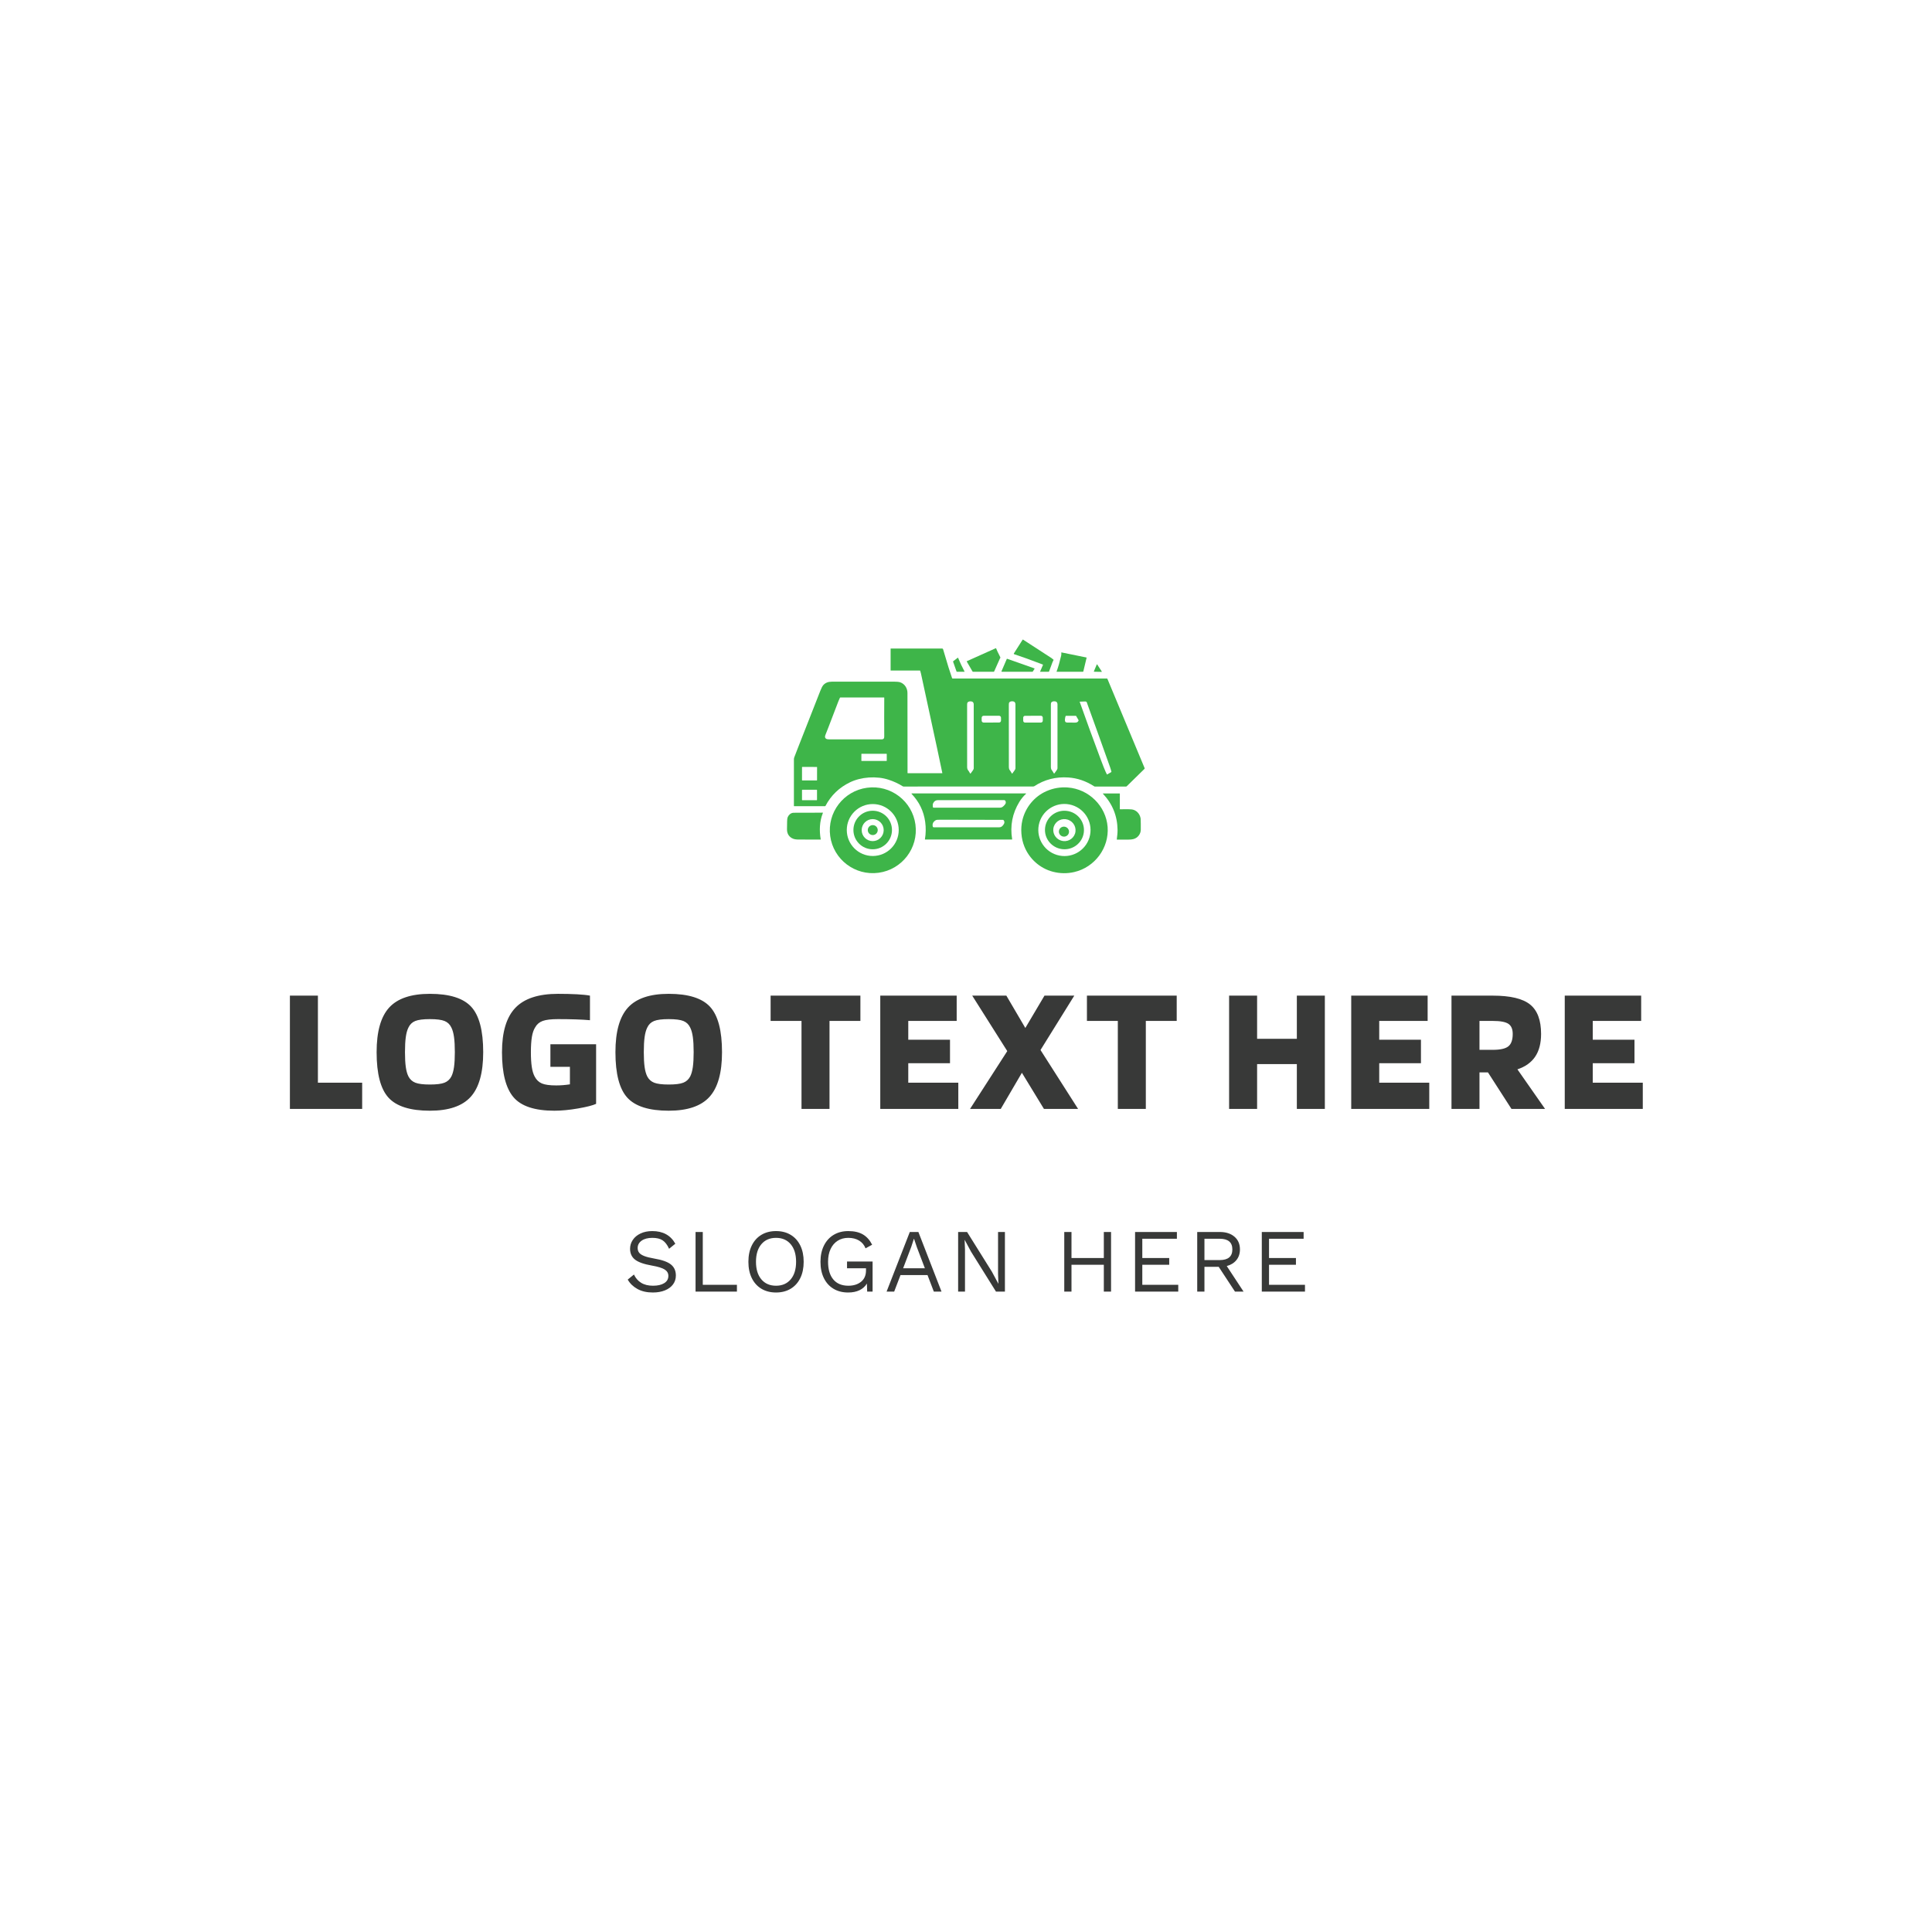 <svg width="1000" height="1000" viewBox="0 0 1000 1000" xmlns="http://www.w3.org/2000/svg"><defs/><path fill="#ffffff" d="M 0 0 L 1000 0 L 1000 1000 L 0 1000 Z"/><path fill="#3eb549" transform="matrix(0.408 0 0 0.408 9.945 65.014)" d="M 1170.932 821.555 C 1171.022 821.552 1171.094 821.48 1171.094 821.395 C 1171.093 821.382 1171.091 821.373 1171.09 821.36 C 1166.705 800.298 1162.448 780.361 1158.321 761.549 C 1157.574 758.14 1156.734 754.213 1155.797 749.77 C 1153.11 737.041 1149.18 718.851 1144.005 695.202 C 1143.813 694.311 1143.493 693.127 1143.048 691.648 C 1142.984 691.44 1142.843 691.336 1142.626 691.336 L 1105.779 691.336 C 1105.612 691.336 1105.478 691.2 1105.478 691.033 L 1105.478 663.552 C 1105.478 663.481 1105.531 663.425 1105.598 663.425 L 1170.963 663.425 C 1171.449 663.425 1171.879 663.746 1172.018 664.216 C 1175.775 676.895 1178.077 684.566 1178.919 687.229 C 1180.272 691.501 1181.777 696.05 1183.43 700.876 C 1183.562 701.262 1183.833 701.456 1184.243 701.456 L 1379.985 701.456 C 1380.207 701.456 1380.408 701.588 1380.49 701.793 L 1427.697 815.057 C 1427.867 815.454 1427.796 815.807 1427.487 816.112 L 1405.13 838.021 C 1404.802 838.345 1404.359 838.525 1403.896 838.522 C 1387.433 838.434 1374.371 838.43 1364.706 838.516 C 1364.364 838.519 1363.863 838.308 1363.201 837.882 C 1353.086 831.417 1342.364 827.789 1331.033 826.995 C 1315.124 825.881 1300.613 829.612 1287.5 838.184 C 1287.272 838.331 1286.92 838.408 1286.445 838.408 C 1279.986 838.421 1225.136 838.439 1121.897 838.468 C 1121.524 838.468 1121.123 838.332 1120.694 838.065 C 1115.152 834.611 1109.214 831.868 1102.878 829.831 C 1098.886 828.546 1094.969 827.698 1091.122 827.289 C 1082.2 826.335 1073.58 826.911 1065.259 829.024 C 1061.24 830.047 1057.473 831.405 1053.955 833.096 C 1040.267 839.671 1029.881 849.679 1022.799 863.114 C 1022.711 863.281 1022.57 863.366 1022.377 863.366 L 983.113 863.366 C 982.94 863.366 982.8 863.227 982.8 863.054 L 982.8 863.054 C 982.755 851.856 982.758 832.182 982.805 804.035 C 982.805 803.087 982.972 802.17 983.305 801.282 C 984.634 797.752 985.988 794.231 987.371 790.719 C 997.083 766.097 1006.72 741.548 1016.281 717.072 C 1017.693 713.454 1018.973 711.01 1020.116 709.741 C 1022.686 706.894 1026.196 705.466 1030.644 705.455 C 1056.864 705.386 1083.084 705.367 1109.308 705.4 C 1113.238 705.408 1115.974 705.669 1117.512 706.183 C 1123.288 708.11 1126.846 713.651 1126.846 719.734 C 1126.895 784.519 1126.928 818.355 1126.944 821.235 C 1126.947 821.412 1127.092 821.556 1127.268 821.556 L 1170.932 821.556 Z M 1041.798 725.491 C 1041.523 725.491 1041.269 725.65 1041.148 725.9 C 1040.428 727.395 1039.751 728.957 1039.112 730.591 C 1035.138 740.747 1030.954 751.678 1026.561 763.387 C 1025.45 766.353 1024.336 769.175 1023.225 771.855 C 1022.647 773.256 1022.334 774.235 1022.285 774.799 C 1022.165 776.144 1022.62 777.161 1023.653 777.854 C 1024.412 778.363 1025.71 778.618 1027.549 778.618 C 1064.714 778.626 1086.974 778.619 1094.331 778.6 C 1095.588 778.6 1096.47 778.162 1096.975 777.293 C 1097.267 776.795 1097.411 775.929 1097.402 774.696 C 1097.311 758.785 1097.314 742.459 1097.414 725.725 C 1097.414 725.596 1097.309 725.49 1097.18 725.49 L 1041.798 725.49 Z M 1209.624 818.302 C 1210.504 817.134 1210.944 816.075 1210.948 815.134 C 1211.009 799.589 1210.999 772.653 1210.919 734.319 C 1210.913 732.17 1209.943 730.675 1207.757 730.458 C 1205.931 730.279 1203.62 730.477 1202.823 732.357 C 1202.623 732.822 1202.524 733.74 1202.524 735.109 C 1202.535 774.874 1202.546 801.151 1202.559 813.94 C 1202.559 814.416 1202.619 814.941 1202.74 815.524 C 1202.885 816.26 1203.049 816.752 1203.234 817.001 C 1204.366 818.522 1205.42 820.153 1206.396 821.898 C 1206.485 822.058 1206.693 822.115 1206.857 822.024 C 1206.901 821.999 1206.939 821.967 1206.967 821.926 C 1207.578 821.061 1208.464 819.852 1209.624 818.302 Z M 1262.546 818.264 C 1263.426 817.096 1263.867 816.037 1263.87 815.093 C 1263.932 799.545 1263.919 772.594 1263.836 734.24 C 1263.829 732.091 1262.859 730.596 1260.674 730.381 C 1258.848 730.2 1256.529 730.399 1255.735 732.278 C 1255.533 732.744 1255.434 733.66 1255.434 735.03 C 1255.45 774.817 1255.465 801.107 1255.481 813.899 C 1255.481 814.378 1255.542 814.907 1255.663 815.489 C 1255.808 816.223 1255.973 816.715 1256.157 816.963 C 1257.289 818.484 1258.343 820.119 1259.319 821.86 C 1259.409 822.024 1259.616 822.081 1259.78 821.989 C 1259.824 821.964 1259.862 821.929 1259.89 821.891 C 1260.501 821.023 1261.385 819.814 1262.546 818.264 Z M 1315.853 818.243 C 1316.732 817.074 1317.174 816.016 1317.177 815.075 C 1317.246 799.536 1317.248 772.598 1317.184 734.266 C 1317.177 732.121 1316.207 730.622 1314.022 730.405 C 1312.197 730.225 1309.884 730.424 1309.09 732.302 C 1308.889 732.767 1308.788 733.686 1308.788 735.054 C 1308.784 774.818 1308.784 801.092 1308.788 813.88 C 1308.788 814.353 1308.848 814.882 1308.969 815.464 C 1309.114 816.198 1309.278 816.69 1309.463 816.942 C 1310.596 818.463 1311.649 820.094 1312.625 821.838 C 1312.715 821.999 1312.921 822.056 1313.086 821.964 C 1313.131 821.94 1313.167 821.907 1313.196 821.866 C 1313.808 821.001 1314.693 819.791 1315.853 818.243 Z M 1385.343 820.176 C 1385.54 820.059 1385.638 819.832 1385.584 819.615 C 1385.155 817.782 1384.606 815.93 1383.94 814.056 C 1374.725 788.113 1365.006 761.061 1354.785 732.898 C 1354.772 732.86 1354.695 732.611 1354.555 732.151 C 1354.221 731.027 1353.418 730.495 1352.146 730.554 C 1349.492 730.674 1347.284 730.759 1345.522 730.806 C 1345.36 730.811 1345.306 730.888 1345.358 731.036 C 1353.409 753.761 1362.212 777.874 1371.762 803.376 C 1374.934 811.838 1377.035 817.163 1378.069 819.349 C 1378.65 820.577 1379.229 821.774 1379.802 822.936 C 1379.891 823.112 1380.103 823.185 1380.28 823.096 C 1380.286 823.093 1380.291 823.09 1380.297 823.087 L 1385.343 820.176 Z M 1245.527 751.144 C 1245.526 749.777 1244.416 748.67 1243.048 748.673 L 1223.45 748.708 C 1222.084 748.71 1220.978 749.82 1220.979 751.187 L 1220.979 751.187 L 1220.986 754.837 C 1220.987 756.204 1222.097 757.311 1223.465 757.309 L 1243.063 757.274 C 1244.429 757.271 1245.537 756.162 1245.535 754.794 L 1245.535 754.794 L 1245.527 751.144 Z M 1298.509 751.005 C 1298.507 749.731 1297.473 748.701 1296.199 748.701 L 1296.199 748.701 L 1275.998 748.738 C 1274.725 748.739 1273.693 749.776 1273.694 751.048 L 1273.694 751.048 L 1273.702 755.024 C 1273.704 756.298 1274.74 757.329 1276.013 757.328 L 1276.013 757.328 L 1296.213 757.292 C 1297.486 757.29 1298.519 756.254 1298.517 754.982 L 1298.517 754.982 L 1298.509 751.005 Z M 1328.115 748.727 C 1327.817 748.727 1327.55 748.91 1327.441 749.184 C 1326.834 750.74 1325.706 756.26 1327.947 756.991 C 1328.581 757.196 1329.105 757.3 1329.519 757.303 C 1332.313 757.341 1335.076 757.36 1337.806 757.363 C 1340.812 757.369 1342.365 757.58 1343.81 755.039 C 1343.987 754.727 1343.985 754.412 1343.805 754.101 L 1340.817 748.92 C 1340.742 748.791 1340.627 748.728 1340.474 748.728 L 1328.115 748.728 Z M 1100.581 797.282 C 1100.581 797.087 1100.422 796.926 1100.225 796.926 L 1068.75 796.926 C 1068.553 796.926 1068.394 797.087 1068.394 797.282 L 1068.394 805.678 C 1068.394 805.876 1068.553 806.033 1068.75 806.033 L 1068.75 806.033 L 1100.225 806.033 C 1100.422 806.033 1100.581 805.876 1100.581 805.678 L 1100.581 805.678 L 1100.581 797.282 Z M 1012.18 813.956 C 1012.18 813.776 1012.035 813.632 1011.856 813.632 L 1011.856 813.632 L 993.415 813.6 C 993.235 813.6 993.09 813.746 993.09 813.924 L 993.09 813.924 L 993.06 830.366 C 993.06 830.546 993.205 830.69 993.384 830.69 C 993.384 830.69 993.384 830.69 993.385 830.69 L 1011.825 830.725 C 1012.006 830.725 1012.151 830.579 1012.151 830.397 L 1012.151 830.397 L 1012.18 813.956 Z M 1012.113 842.995 C 1012.113 842.766 1011.927 842.58 1011.697 842.58 L 1011.697 842.58 L 993.483 842.58 C 993.254 842.58 993.067 842.766 993.067 842.995 L 993.067 842.995 L 993.067 855.416 C 993.067 855.643 993.253 855.832 993.483 855.832 L 993.483 855.832 L 1011.696 855.832 C 1011.926 855.832 1012.112 855.643 1012.112 855.416 L 1012.112 855.416 L 1012.112 842.995 Z"/><path fill="#3eb549" transform="matrix(0.408 0 0 0.408 9.945 65.014)" d="M 1277.217 847.706 C 1273.969 850.676 1271.169 854.08 1268.821 857.919 C 1259.907 872.486 1256.855 888.293 1259.667 905.342 C 1259.693 905.506 1259.581 905.66 1259.416 905.689 C 1259.402 905.689 1259.387 905.692 1259.372 905.692 L 1149.208 905.692 C 1149.093 905.696 1148.997 905.601 1148.996 905.485 C 1148.995 905.472 1148.996 905.46 1148.999 905.447 C 1150.248 898.096 1150.358 890.696 1149.33 883.245 C 1147.452 869.602 1141.692 857.771 1132.051 847.754 C 1131.925 847.625 1131.926 847.42 1132.052 847.294 C 1132.115 847.231 1132.198 847.199 1132.285 847.199 L 1277.025 847.199 C 1277.185 847.199 1277.313 847.332 1277.31 847.496 C 1277.307 847.574 1277.274 847.65 1277.217 847.706 Z M 1249.748 862.227 C 1250.471 861.474 1251.026 860.668 1251.415 859.812 C 1251.97 858.593 1251.434 855.673 1249.415 855.673 C 1204.944 855.693 1176.987 855.714 1165.549 855.739 C 1162.71 855.746 1160.673 857.052 1159.436 859.66 C 1158.737 861.146 1158.923 863.124 1159.093 864.519 C 1159.147 864.959 1159.518 865.29 1159.959 865.29 C 1188.721 865.362 1216.834 865.356 1244.302 865.27 C 1246.797 865.26 1247.965 864.076 1249.748 862.227 Z M 1169.163 880.578 C 1168.881 880.578 1167.428 880.609 1164.803 880.669 C 1163.726 880.691 1162.717 881.06 1161.774 881.772 C 1159.184 883.715 1158.247 886.225 1158.966 889.305 C 1159.089 889.825 1159.553 890.19 1160.086 890.19 C 1183.19 890.215 1210.911 890.206 1243.25 890.168 C 1245.004 890.162 1246.431 889.522 1247.526 888.247 C 1249.212 886.282 1250.573 884.452 1249.339 881.88 C 1248.974 881.117 1248.462 880.734 1247.804 880.731 C 1243.086 880.716 1216.871 880.665 1169.163 880.578 Z"/><path fill="#3eb549" transform="matrix(0.408 0 0 0.408 9.945 65.014)" d="M 1396.577 867.31 C 1398.259 867.256 1401.614 867.231 1406.64 867.238 C 1410.021 867.238 1412.527 867.547 1414.157 868.17 C 1418.88 869.978 1421.992 874.356 1422.679 879.265 C 1422.764 879.848 1422.821 881.995 1422.849 885.708 C 1422.868 888.199 1422.87 890.687 1422.853 893.178 C 1422.817 898.966 1418.722 903.91 1413.2 905.193 C 1411.364 905.618 1409.377 905.819 1407.237 905.797 C 1401.828 905.74 1396.348 905.825 1392.686 905.784 C 1392.473 905.777 1392.382 905.674 1392.415 905.463 C 1392.915 901.892 1393.427 897.061 1393.386 893.484 C 1393.148 875.763 1386.941 860.439 1374.763 847.518 C 1374.696 847.449 1374.699 847.338 1374.768 847.273 C 1374.802 847.241 1374.848 847.222 1374.895 847.225 L 1396.108 847.225 C 1396.205 847.225 1396.283 847.304 1396.283 847.405 L 1396.283 867.028 C 1396.283 867.182 1396.411 867.311 1396.572 867.311 C 1396.572 867.31 1396.574 867.31 1396.577 867.31 Z"/><path fill="#3eb549" transform="matrix(0.408 0 0 0.408 9.945 65.014)" d="M 1019.472 872.216 C 1015.34 882.589 1014.865 894.22 1016.803 905.44 C 1016.827 905.586 1016.729 905.72 1016.584 905.743 C 1016.57 905.746 1016.554 905.746 1016.539 905.746 C 1012.668 905.712 1003.466 905.696 988.93 905.705 C 985.546 905.712 982.576 905.403 979.843 903.718 C 975.916 901.284 973.978 897.58 974.031 892.612 C 974.039 891.821 974.088 888.549 974.18 882.802 C 974.216 880.295 974.44 878.529 974.849 877.501 C 975.969 874.698 978.559 872.145 981.702 871.792 C 982.445 871.703 983.951 871.666 986.221 871.682 C 997.213 871.757 1008.245 871.726 1019.316 871.587 C 1019.442 871.584 1019.554 871.672 1019.587 871.798 C 1019.603 871.851 1019.565 871.993 1019.472 872.216 Z"/><path fill="#3eb549" transform="matrix(0.408 0 0 0.408 9.945 65.014)" d="M 1298.749 684.222 C 1298.836 684.017 1298.743 683.781 1298.541 683.695 C 1298.535 683.693 1298.527 683.69 1298.52 683.687 C 1297.383 683.268 1290.625 680.746 1278.248 676.116 C 1277.128 675.697 1271.769 673.848 1262.173 670.569 C 1261.836 670.452 1261.659 670.083 1261.777 669.744 C 1261.795 669.699 1261.815 669.654 1261.841 669.612 L 1272.923 652.243 C 1273.079 651.997 1273.279 651.953 1273.525 652.111 C 1284.566 659.213 1296.588 667.014 1309.589 675.516 C 1309.97 675.76 1310.795 676.426 1312.065 677.516 C 1312.217 677.644 1312.248 677.798 1312.155 677.979 C 1311.429 679.409 1311.006 680.29 1310.884 680.627 C 1309.373 684.869 1307.903 688.84 1306.47 692.54 C 1306.388 692.745 1306.239 692.849 1306.018 692.849 L 1295.195 692.849 C 1295.143 692.85 1295.097 692.808 1295.095 692.756 C 1295.094 692.739 1295.097 692.725 1295.105 692.711 L 1298.749 684.222 Z"/><path fill="#3eb549" transform="matrix(0.408 0 0 0.408 9.945 65.014)" d="M 1236.491 692.841 L 1210.026 692.841 C 1209.745 692.841 1209.483 692.69 1209.34 692.445 L 1202.142 679.984 C 1202.029 679.784 1202.095 679.53 1202.29 679.419 C 1202.302 679.411 1202.315 679.405 1202.329 679.398 L 1238.803 663.023 C 1239.006 662.935 1239.246 663.026 1239.335 663.231 C 1239.337 663.234 1239.337 663.237 1239.34 663.241 C 1240.546 666.201 1241.906 669.092 1243.417 671.914 C 1244.127 673.24 1244.556 674.15 1244.7 674.647 C 1244.778 674.921 1244.729 675.192 1244.549 675.461 C 1244.279 675.862 1244.135 676.082 1244.114 676.118 C 1240.26 684.615 1237.8 690.137 1236.731 692.686 C 1236.691 692.778 1236.596 692.841 1236.491 692.841 Z"/><path fill="#3eb549" transform="matrix(0.408 0 0 0.408 9.945 65.014)" d="M 1316.323 691.805 C 1318.266 686.408 1320.127 679.845 1321.906 672.11 C 1322.154 671.02 1322.124 669.81 1321.996 668.658 C 1321.98 668.497 1322.099 668.353 1322.261 668.337 C 1322.289 668.334 1322.318 668.334 1322.346 668.34 L 1353.93 674.772 C 1354.064 674.802 1354.147 674.931 1354.118 675.06 C 1354.116 675.063 1354.116 675.065 1354.116 675.066 L 1349.948 692.461 C 1349.891 692.696 1349.677 692.863 1349.43 692.864 L 1316.286 692.864 C 1316.12 692.863 1315.986 692.727 1315.988 692.56 C 1315.988 692.513 1315.999 692.466 1316.021 692.425 C 1316.203 692.068 1316.302 691.862 1316.323 691.805 Z"/><path fill="#3eb549" transform="matrix(0.408 0 0 0.408 9.945 65.014)" d="M 1189.133 692.605 L 1184.731 680.06 C 1184.663 679.863 1184.725 679.646 1184.888 679.518 L 1190.651 675.06 C 1190.768 674.97 1190.933 674.991 1191.024 675.104 C 1191.038 675.124 1191.051 675.145 1191.061 675.17 C 1193.563 681.232 1196.293 687.022 1199.252 692.538 C 1199.365 692.743 1199.304 692.847 1199.072 692.847 L 1189.47 692.847 C 1189.319 692.848 1189.185 692.75 1189.133 692.605 Z"/><path fill="#3eb549" transform="matrix(0.408 0 0 0.408 9.945 65.014)" d="M 1246.134 692.281 L 1252.85 676.628 C 1252.935 676.431 1253.159 676.334 1253.362 676.406 L 1287.825 688.552 C 1288.038 688.628 1288.149 688.862 1288.074 689.075 C 1288.063 689.103 1288.051 689.13 1288.035 689.155 L 1285.796 692.666 C 1285.72 692.781 1285.591 692.854 1285.452 692.854 L 1246.508 692.854 C 1246.283 692.851 1246.101 692.668 1246.101 692.441 C 1246.099 692.386 1246.112 692.331 1246.134 692.281 Z"/><path fill="#3eb549" transform="matrix(0.408 0 0 0.408 9.945 65.014)" d="M 1373.106 693.01 L 1363.614 692.829 C 1363.447 692.829 1363.312 692.695 1363.312 692.53 C 1363.312 692.488 1363.32 692.445 1363.337 692.407 L 1367.004 683.651 C 1367.068 683.499 1367.244 683.426 1367.398 683.489 C 1367.455 683.513 1367.502 683.552 1367.535 683.602 L 1373.366 692.546 C 1373.454 692.688 1373.413 692.874 1373.274 692.962 C 1373.224 692.994 1373.166 693.012 1373.106 693.01 Z"/><path fill="#3eb549" transform="matrix(0.408 0 0 0.408 9.945 65.014)" d="M 1136.965 886.624 C 1140.993 916.412 1120.05 943.83 1090.189 947.868 L 1090.189 947.868 C 1060.329 951.906 1032.858 931.032 1028.83 901.244 L 1028.83 901.244 C 1024.804 871.46 1045.746 844.039 1075.606 840.004 L 1075.606 840.004 C 1105.466 835.965 1132.937 856.839 1136.965 886.624 L 1136.965 886.624 Z M 1115.773 893.636 C 1115.773 875.44 1101.021 860.69 1082.824 860.69 C 1064.628 860.69 1049.875 875.44 1049.875 893.636 C 1049.875 911.835 1064.628 926.585 1082.824 926.585 L 1082.824 926.585 C 1101.021 926.585 1115.773 911.835 1115.773 893.636 L 1115.773 893.636 Z"/><path fill="#3eb549" transform="matrix(0.408 0 0 0.408 9.945 65.014)" d="M 1380.775 889.709 C 1382.817 916.197 1364.617 940.859 1338.541 946.921 C 1329.429 949.039 1320.317 948.906 1311.209 946.519 C 1294.864 942.232 1281.518 930.233 1275.225 914.696 C 1273.127 909.517 1271.854 904.007 1271.403 898.164 C 1270.951 892.321 1271.365 886.683 1272.639 881.246 C 1276.471 864.924 1287.817 851.016 1303.308 844.267 C 1311.94 840.51 1320.92 838.981 1330.25 839.672 C 1356.946 841.655 1378.725 863.224 1380.775 889.709 Z M 1357.7 903.192 C 1362.972 885.725 1353.048 867.275 1335.528 861.988 L 1335.528 861.988 C 1318.009 856.699 1299.531 866.57 1294.257 884.04 C 1288.984 901.508 1298.909 919.955 1316.428 925.246 L 1316.428 925.246 C 1333.948 930.534 1352.425 920.66 1357.7 903.192 Z"/><path fill="#3eb549" transform="matrix(0.408 0 0 0.408 9.945 65.014)" d="M 1107.199 893.616 C 1107.199 907.12 1096.251 918.07 1082.745 918.07 L 1082.745 918.07 C 1069.24 918.07 1058.292 907.12 1058.292 893.616 L 1058.292 893.616 C 1058.292 880.108 1069.24 869.161 1082.745 869.161 L 1082.745 869.161 C 1096.251 869.161 1107.199 880.108 1107.199 893.616 L 1107.199 893.616 Z M 1096.696 893.757 C 1096.696 886.045 1090.445 879.795 1082.735 879.795 C 1075.025 879.795 1068.775 886.045 1068.775 893.757 L 1068.775 893.757 C 1068.775 901.465 1075.025 907.717 1082.735 907.717 L 1082.735 907.717 C 1090.445 907.717 1096.696 901.465 1096.696 893.757 Z"/><path fill="#3eb549" transform="matrix(0.408 0 0 0.408 9.945 65.014)" d="M 1350.586 896.588 C 1348.966 909.983 1336.657 919.511 1323.094 917.87 L 1323.094 917.87 C 1309.531 916.229 1299.85 904.039 1301.472 890.643 L 1301.472 890.643 C 1303.092 877.246 1315.401 867.717 1328.964 869.361 C 1328.964 869.361 1328.964 869.361 1328.966 869.361 C 1342.526 871.002 1352.207 883.191 1350.586 896.588 L 1350.586 896.588 Z M 1339.388 898.282 C 1341.845 890.978 1337.826 883.034 1330.41 880.541 C 1322.996 878.045 1314.992 881.942 1312.534 889.244 L 1312.534 889.244 C 1310.076 896.547 1314.096 904.491 1321.51 906.985 C 1328.926 909.481 1336.93 905.582 1339.388 898.282 L 1339.388 898.282 Z"/><path fill="#3eb549" transform="matrix(0.408 0 0 0.408 9.945 65.014)" d="M 1089.135 893.715 C 1089.135 897.201 1086.31 900.026 1082.824 900.026 C 1079.339 900.026 1076.513 897.201 1076.513 893.715 C 1076.513 890.23 1079.339 887.404 1082.824 887.404 C 1086.31 887.404 1089.135 890.23 1089.135 893.715 Z"/><path fill="#3eb549" transform="matrix(0.132 -0.386 0.386 0.132 -23.662 304.971)" d="M 170.852 1431.728 C 170.852 1435.282 168.017 1438.163 164.521 1438.163 C 161.024 1438.163 158.19 1435.282 158.19 1431.728 C 158.19 1428.174 161.024 1425.293 164.521 1425.293 C 168.017 1425.293 170.852 1428.174 170.852 1431.728 Z"/><path id="text" fill="#383938" transform="matrix(0.974 0 0 0.974 -4.487 352.639)" d="M 197.067 213.317 L 197.067 227.237 L 158.667 227.237 L 158.667 167.045 L 173.547 167.045 L 173.547 213.317 L 197.067 213.317 Z M 261.387 197.093 C 261.387 208.037 259.163 215.957 254.715 220.853 C 250.267 225.749 243.051 228.197 233.067 228.197 C 222.635 228.197 215.307 225.893 211.083 221.285 C 206.859 216.677 204.747 208.613 204.747 197.093 C 204.747 186.149 206.971 178.245 211.419 173.381 C 215.867 168.517 223.083 166.085 233.067 166.085 C 243.499 166.085 250.827 168.389 255.051 172.997 C 259.275 177.605 261.387 185.637 261.387 197.093 Z M 221.643 209.957 C 222.475 211.557 223.707 212.677 225.339 213.317 C 226.971 213.957 229.547 214.277 233.067 214.277 C 236.587 214.277 239.163 213.957 240.795 213.317 C 242.427 212.677 243.659 211.557 244.491 209.957 C 245.131 208.677 245.595 207.013 245.883 204.965 C 246.171 202.917 246.315 200.293 246.315 197.093 C 246.315 193.829 246.171 191.157 245.883 189.077 C 245.595 186.997 245.131 185.317 244.491 184.037 C 243.723 182.373 242.523 181.205 240.891 180.533 C 239.259 179.861 236.651 179.525 233.067 179.525 C 229.483 179.525 226.875 179.861 225.243 180.533 C 223.611 181.205 222.411 182.373 221.643 184.037 C 221.003 185.317 220.539 186.997 220.251 189.077 C 219.963 191.157 219.819 193.829 219.819 197.093 C 219.819 200.293 219.963 202.917 220.251 204.965 C 220.539 207.013 221.003 208.677 221.643 209.957 Z M 307.467 204.869 L 297.099 204.869 L 297.099 192.869 L 321.387 192.869 L 321.387 224.549 C 319.595 225.381 316.395 226.197 311.787 226.997 C 307.179 227.797 302.987 228.197 299.211 228.197 C 288.779 228.197 281.531 225.797 277.467 220.997 C 273.403 216.197 271.371 208.229 271.371 197.093 C 271.371 186.341 273.739 178.485 278.475 173.525 C 283.211 168.565 290.763 166.085 301.131 166.085 C 304.907 166.085 308.283 166.165 311.259 166.325 C 314.235 166.485 316.523 166.725 318.123 167.045 L 318.123 180.101 C 316.011 179.909 313.499 179.765 310.587 179.669 C 307.675 179.573 304.523 179.525 301.131 179.525 C 297.483 179.525 294.779 179.845 293.019 180.485 C 291.259 181.125 289.931 182.245 289.035 183.845 C 288.203 185.125 287.611 186.837 287.259 188.981 C 286.907 191.125 286.731 193.829 286.731 197.093 C 286.731 200.229 286.891 202.853 287.211 204.965 C 287.531 207.077 288.043 208.773 288.747 210.053 C 289.643 211.781 290.907 212.997 292.539 213.701 C 294.171 214.405 296.715 214.757 300.171 214.757 C 301.323 214.757 302.523 214.709 303.771 214.613 C 305.019 214.517 306.251 214.373 307.467 214.181 L 307.467 204.869 Z M 388.299 197.093 C 388.299 208.037 386.075 215.957 381.627 220.853 C 377.179 225.749 369.963 228.197 359.979 228.197 C 349.547 228.197 342.219 225.893 337.995 221.285 C 333.771 216.677 331.659 208.613 331.659 197.093 C 331.659 186.149 333.883 178.245 338.331 173.381 C 342.779 168.517 349.995 166.085 359.979 166.085 C 370.411 166.085 377.739 168.389 381.963 172.997 C 386.187 177.605 388.299 185.637 388.299 197.093 Z M 348.555 209.957 C 349.387 211.557 350.619 212.677 352.251 213.317 C 353.883 213.957 356.459 214.277 359.979 214.277 C 363.499 214.277 366.075 213.957 367.707 213.317 C 369.339 212.677 370.571 211.557 371.403 209.957 C 372.043 208.677 372.507 207.013 372.795 204.965 C 373.083 202.917 373.227 200.293 373.227 197.093 C 373.227 193.829 373.083 191.157 372.795 189.077 C 372.507 186.997 372.043 185.317 371.403 184.037 C 370.635 182.373 369.435 181.205 367.803 180.533 C 366.171 179.861 363.563 179.525 359.979 179.525 C 356.395 179.525 353.787 179.861 352.155 180.533 C 350.523 181.205 349.323 182.373 348.555 184.037 C 347.915 185.317 347.451 186.997 347.163 189.077 C 346.875 191.157 346.731 193.829 346.731 197.093 C 346.731 200.293 346.875 202.917 347.163 204.965 C 347.451 207.013 347.915 208.677 348.555 209.957 Z M 461.835 167.045 L 461.835 180.485 L 445.419 180.485 L 445.419 227.237 L 430.539 227.237 L 430.539 180.485 L 414.123 180.485 L 414.123 167.045 L 461.835 167.045 Z M 513.867 213.317 L 513.867 227.237 L 472.395 227.237 L 472.395 167.045 L 513.003 167.045 L 513.003 180.485 L 487.275 180.485 L 487.275 190.469 L 509.451 190.469 L 509.451 202.949 L 487.275 202.949 L 487.275 213.317 L 513.867 213.317 Z M 557.547 195.941 L 577.515 227.237 L 559.371 227.237 L 547.659 208.037 L 536.427 227.237 L 520.107 227.237 L 539.883 196.517 L 521.259 167.045 L 539.403 167.045 L 549.483 184.229 L 559.659 167.045 L 575.499 167.045 L 557.547 195.941 Z M 629.931 167.045 L 629.931 180.485 L 613.515 180.485 L 613.515 227.237 L 598.635 227.237 L 598.635 180.485 L 582.219 180.485 L 582.219 167.045 L 629.931 167.045 Z M 672.651 227.237 L 657.771 227.237 L 657.771 167.045 L 672.651 167.045 L 672.651 189.989 L 693.771 189.989 L 693.771 167.045 L 708.651 167.045 L 708.651 227.237 L 693.771 227.237 L 693.771 203.429 L 672.651 203.429 L 672.651 227.237 Z M 764.139 213.317 L 764.139 227.237 L 722.667 227.237 L 722.667 167.045 L 763.275 167.045 L 763.275 180.485 L 737.547 180.485 L 737.547 190.469 L 759.723 190.469 L 759.723 202.949 L 737.547 202.949 L 737.547 213.317 L 764.139 213.317 Z M 790.827 207.845 L 790.827 227.237 L 775.947 227.237 L 775.947 167.045 L 797.931 167.045 C 807.211 167.045 813.803 168.613 817.707 171.749 C 821.611 174.885 823.563 180.101 823.563 187.397 C 823.563 192.325 822.523 196.341 820.443 199.445 C 818.363 202.549 815.211 204.805 810.987 206.213 L 825.675 227.237 L 807.819 227.237 L 795.339 207.845 L 790.827 207.845 Z M 808.491 187.397 C 808.491 184.837 807.723 183.045 806.187 182.021 C 804.651 180.997 801.899 180.485 797.931 180.485 L 790.827 180.485 L 790.827 195.845 L 797.931 195.845 C 801.899 195.845 804.651 195.221 806.187 193.973 C 807.723 192.725 808.491 190.533 808.491 187.397 Z M 877.611 213.317 L 877.611 227.237 L 836.139 227.237 L 836.139 167.045 L 876.747 167.045 L 876.747 180.485 L 851.019 180.485 L 851.019 190.469 L 873.195 190.469 L 873.195 202.949 L 851.019 202.949 L 851.019 213.317 L 877.611 213.317 Z"/><path id="text" fill="#383938" transform="matrix(0.487 0 0 0.487 -2.243 447.2)" d="M 722.359 403.593 L 715.735 408.969 C 713.815 404.745 711.527 401.753 708.871 399.993 C 706.215 398.233 702.583 397.353 697.975 397.353 C 693.111 397.353 689.287 398.361 686.503 400.377 C 683.719 402.393 682.327 404.969 682.327 408.105 C 682.327 410.153 682.871 411.849 683.959 413.193 C 685.047 414.537 686.855 415.705 689.383 416.697 C 691.911 417.689 695.415 418.569 699.895 419.337 C 708.279 420.745 714.215 422.857 717.703 425.673 C 721.191 428.489 722.935 432.393 722.935 437.385 C 722.935 440.969 721.927 444.121 719.911 446.841 C 717.895 449.561 715.031 451.673 711.319 453.177 C 707.607 454.681 703.319 455.433 698.455 455.433 C 692.055 455.433 686.599 454.185 682.087 451.689 C 677.575 449.193 674.135 445.865 671.767 441.705 L 678.391 436.329 C 680.119 440.105 682.663 443.033 686.023 445.113 C 689.383 447.193 693.591 448.233 698.647 448.233 C 703.639 448.233 707.607 447.321 710.551 445.497 C 713.495 443.673 714.967 441.097 714.967 437.769 C 714.967 434.953 713.687 432.713 711.127 431.049 C 708.567 429.385 704.023 427.977 697.495 426.825 C 689.047 425.353 683.063 423.241 679.543 420.489 C 676.023 417.737 674.263 413.897 674.263 408.969 C 674.263 405.577 675.223 402.441 677.143 399.561 C 679.063 396.681 681.815 394.393 685.399 392.697 C 688.983 391.001 693.143 390.153 697.879 390.153 C 709.207 390.153 717.367 394.633 722.359 403.593 Z M 787.831 447.273 L 787.831 454.473 L 743.863 454.473 L 743.863 391.113 L 751.543 391.113 L 751.543 447.273 L 787.831 447.273 Z M 844.951 394.137 C 849.367 396.793 852.775 400.569 855.175 405.465 C 857.575 410.361 858.775 416.137 858.775 422.793 C 858.775 429.449 857.575 435.225 855.175 440.121 C 852.775 445.017 849.367 448.793 844.951 451.449 C 840.535 454.105 835.351 455.433 829.399 455.433 C 823.447 455.433 818.263 454.105 813.847 451.449 C 809.431 448.793 806.023 445.017 803.623 440.121 C 801.223 435.225 800.023 429.449 800.023 422.793 C 800.023 416.137 801.223 410.361 803.623 405.465 C 806.023 400.569 809.431 396.793 813.847 394.137 C 818.263 391.481 823.447 390.153 829.399 390.153 C 835.351 390.153 840.535 391.481 844.951 394.137 Z M 813.799 404.121 C 809.991 408.633 808.087 414.857 808.087 422.793 C 808.087 430.729 809.991 436.953 813.799 441.465 C 817.607 445.977 822.807 448.233 829.399 448.233 C 835.991 448.233 841.191 445.977 844.999 441.465 C 848.807 436.953 850.711 430.729 850.711 422.793 C 850.711 414.857 848.807 408.633 844.999 404.121 C 841.191 399.609 835.991 397.353 829.399 397.353 C 822.807 397.353 817.607 399.609 813.799 404.121 Z M 932.023 422.505 L 932.023 454.473 L 926.263 454.473 L 925.975 445.929 C 924.119 449.001 921.511 451.353 918.151 452.985 C 914.791 454.617 910.743 455.433 906.007 455.433 C 900.055 455.433 894.871 454.105 890.455 451.449 C 886.039 448.793 882.631 445.017 880.231 440.121 C 877.831 435.225 876.631 429.449 876.631 422.793 C 876.631 416.201 877.863 410.441 880.327 405.513 C 882.791 400.585 886.247 396.793 890.695 394.137 C 895.143 391.481 900.311 390.153 906.199 390.153 C 912.471 390.153 917.639 391.337 921.703 393.705 C 925.767 396.073 929.047 399.721 931.543 404.649 L 924.535 408.489 C 923.127 404.905 920.839 402.153 917.671 400.233 C 914.503 398.313 910.679 397.353 906.199 397.353 C 901.911 397.353 898.151 398.377 894.919 400.425 C 891.687 402.473 889.175 405.401 887.383 409.209 C 885.591 413.017 884.695 417.545 884.695 422.793 C 884.695 430.857 886.551 437.113 890.263 441.561 C 893.975 446.009 899.319 448.233 906.295 448.233 C 911.799 448.233 916.295 446.825 919.783 444.009 C 923.271 441.193 925.015 437.161 925.015 431.913 L 925.015 429.705 L 904.855 429.705 L 904.855 422.505 L 932.023 422.505 Z M 990.391 436.905 L 961.687 436.905 L 954.967 454.473 L 946.903 454.473 L 971.575 391.113 L 980.695 391.113 L 1005.271 454.473 L 997.111 454.473 L 990.391 436.905 Z M 987.607 429.705 L 979.063 407.241 L 976.087 398.409 L 975.895 398.409 L 973.111 406.953 L 964.471 429.705 L 987.607 429.705 Z M 1072.663 454.473 L 1063.159 454.473 L 1036.663 412.041 L 1029.943 399.561 L 1029.847 399.561 L 1030.231 409.737 L 1030.231 454.473 L 1022.935 454.473 L 1022.935 391.113 L 1032.439 391.113 L 1058.839 433.353 L 1065.655 446.025 L 1065.751 446.025 L 1065.367 435.849 L 1065.367 391.113 L 1072.663 391.113 L 1072.663 454.473 Z M 1185.463 391.113 L 1185.463 454.473 L 1177.783 454.473 L 1177.783 425.961 L 1143.415 425.961 L 1143.415 454.473 L 1135.735 454.473 L 1135.735 391.113 L 1143.415 391.113 L 1143.415 418.761 L 1177.783 418.761 L 1177.783 391.113 L 1185.463 391.113 Z M 1256.887 447.273 L 1256.887 454.473 L 1210.999 454.473 L 1210.999 391.113 L 1255.447 391.113 L 1255.447 398.313 L 1218.679 398.313 L 1218.679 418.761 L 1247.287 418.761 L 1247.287 425.961 L 1218.679 425.961 L 1218.679 447.273 L 1256.887 447.273 Z M 1299.895 428.169 L 1284.727 428.169 L 1284.727 454.473 L 1277.047 454.473 L 1277.047 391.113 L 1301.047 391.113 C 1307.511 391.113 1312.695 392.777 1316.599 396.105 C 1320.503 399.433 1322.455 403.945 1322.455 409.641 C 1322.455 414.121 1321.207 417.897 1318.711 420.969 C 1316.215 424.041 1312.791 426.153 1308.439 427.305 L 1326.295 454.473 L 1317.175 454.473 L 1299.895 428.169 Z M 1284.727 420.969 L 1300.951 420.969 C 1309.911 420.969 1314.391 417.193 1314.391 409.641 C 1314.391 402.089 1309.911 398.313 1300.951 398.313 L 1284.727 398.313 L 1284.727 420.969 Z M 1391.575 447.273 L 1391.575 454.473 L 1345.687 454.473 L 1345.687 391.113 L 1390.135 391.113 L 1390.135 398.313 L 1353.367 398.313 L 1353.367 418.761 L 1381.975 418.761 L 1381.975 425.961 L 1353.367 425.961 L 1353.367 447.273 L 1391.575 447.273 Z"/></svg>